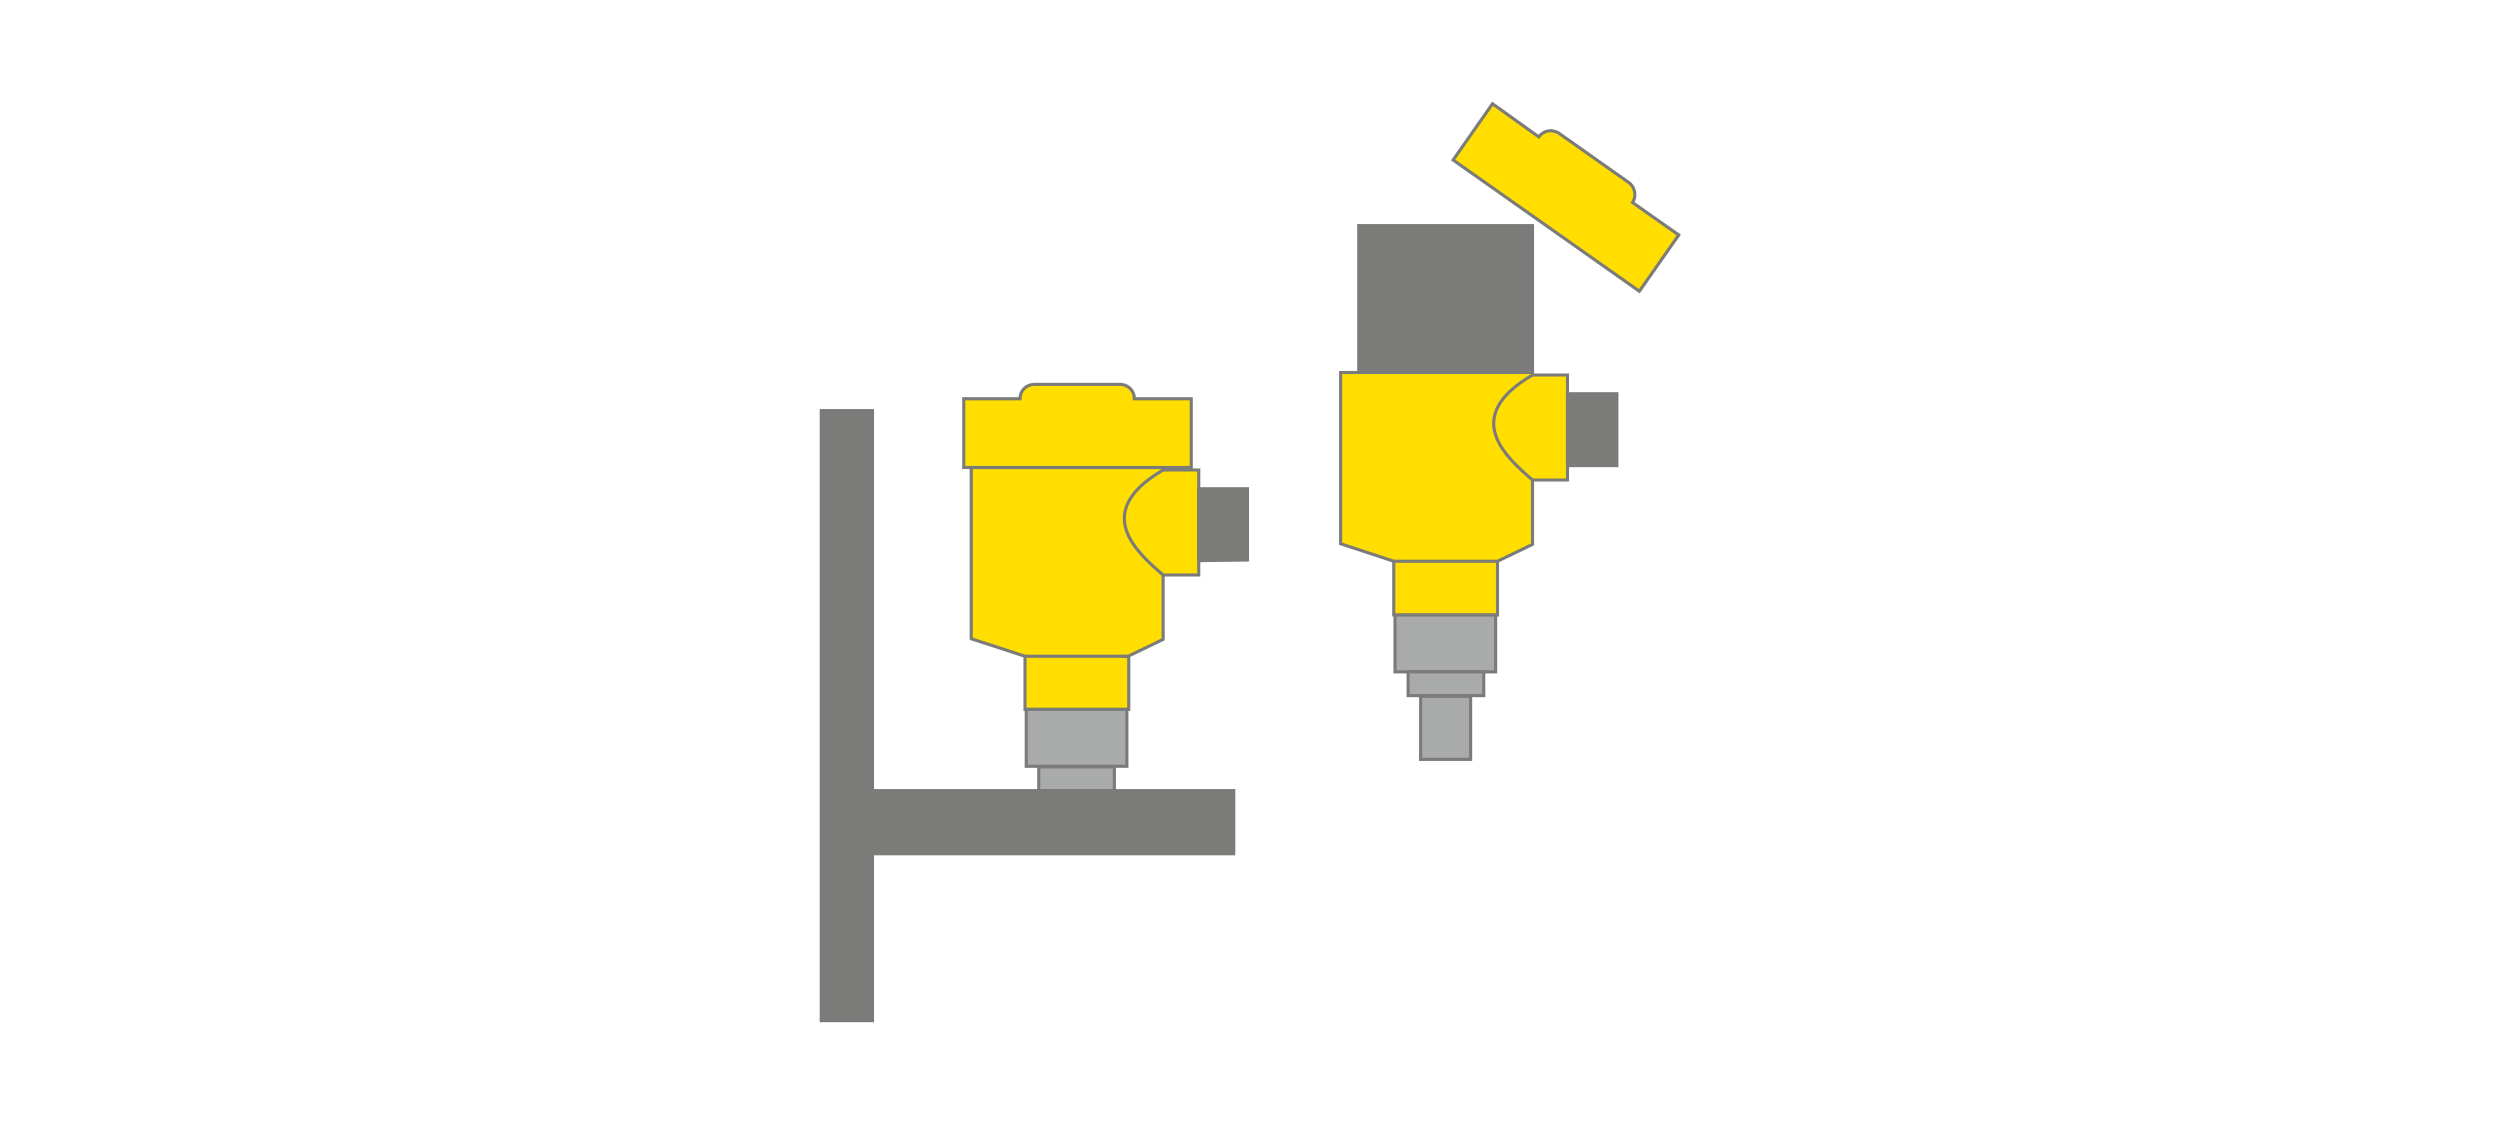 <?xml version="1.0" encoding="utf-8"?>
<!-- Generator: Adobe Illustrator 28.3.0, SVG Export Plug-In . SVG Version: 6.00 Build 0)  -->
<svg version="1.1" id="Icon" xmlns="http://www.w3.org/2000/svg" xmlns:xlink="http://www.w3.org/1999/xlink" x="0px" y="0px"
	 viewBox="0 0 400 180" style="enable-background:new 0 0 400 180;" xml:space="preserve">
<style type="text/css">
	.st0{fill:#7B7B7A;stroke:#7B7B7A;stroke-width:0.5;stroke-miterlimit:10;}
	.st1{fill:#FFDE00;stroke:#7B7B7A;stroke-width:0.5;stroke-miterlimit:10;}
	.st2{fill:#A9AAAA;stroke:#7B7B7A;stroke-width:0.5;stroke-miterlimit:10;}
	.st3{fill:none;stroke:#7B7B7A;stroke-width:0.5;stroke-miterlimit:10;}
	.st4{fill:none;}
</style>
<g>
	<rect x="217.4" y="36.1" class="st0" width="27.8" height="31.6"/>
	<polygon class="st1" points="164,113.5 164,105 155.4,102.2 155.4,74.8 186.1,74.8 186.1,75.2 191.8,75.2 191.8,88 191.8,92 
		189.9,92 186.1,92 186.1,102.3 180.5,105 180.6,105 180.6,113.5 	"/>
	<polygon class="st0" points="191.8,89.7 191.8,78.2 199.6,78.2 199.6,89.6 	"/>
	<path class="st1" d="M163.2,63.8L163.2,63.8c0-1.3,1-2.3,2.3-2.3h13.7c1.3,0,2.3,1,2.3,2.3v0h9.1v11h-36.4v-11H163.2z"/>
	<rect x="164.2" y="113.5" class="st2" width="16.1" height="9.1"/>
	<rect x="166.2" y="122.7" class="st2" width="12.1" height="3.8"/>
	<polygon class="st1" points="223,98.4 223,89.8 214.5,87 214.5,59.6 245.2,59.6 245.2,60 250.8,60 250.8,72.8 250.8,76.8 249,76.8 
		245.2,76.8 245.2,87.1 239.6,89.8 239.6,89.8 239.6,98.4 	"/>
	<polygon class="st0" points="250.8,74.5 250.8,63 258.7,63 258.7,74.5 	"/>
	<path class="st1" d="M246.2,21.9L246.2,21.9c0.7-1,2.1-1.3,3.2-0.6l11.2,7.9c1,0.7,1.3,2.2,0.6,3.2l0,0l7.4,5.2l-6.3,9l-29.8-21
		l6.3-9L246.2,21.9z"/>
	<rect x="223.2" y="98.4" class="st2" width="16.1" height="9.1"/>
	<rect x="227.3" y="111.4" class="st2" width="8" height="10.1"/>
	<rect x="225.3" y="107.5" class="st2" width="12.1" height="3.8"/>
	<rect x="135.6" y="126.5" class="st0" width="61.8" height="10.1"/>
	<rect x="131.4" y="65.7" class="st0" width="8.2" height="97.6"/>
	<line class="st3" x1="180.5" y1="105" x2="164" y2="105"/>
	<path class="st3" d="M186.1,75.2c-11.5,6.7-4.3,13.1,0,16.8"/>
	<line class="st3" x1="239.5" y1="89.8" x2="223" y2="89.8"/>
	<path class="st3" d="M245.2,60c-11.5,6.7-4.3,13.1,0,16.8"/>
</g>
<rect x="110" y="0" class="st4" width="180" height="180"/>
<g>
</g>
<g>
</g>
<g>
</g>
<g>
</g>
<g>
</g>
<g>
</g>
</svg>
